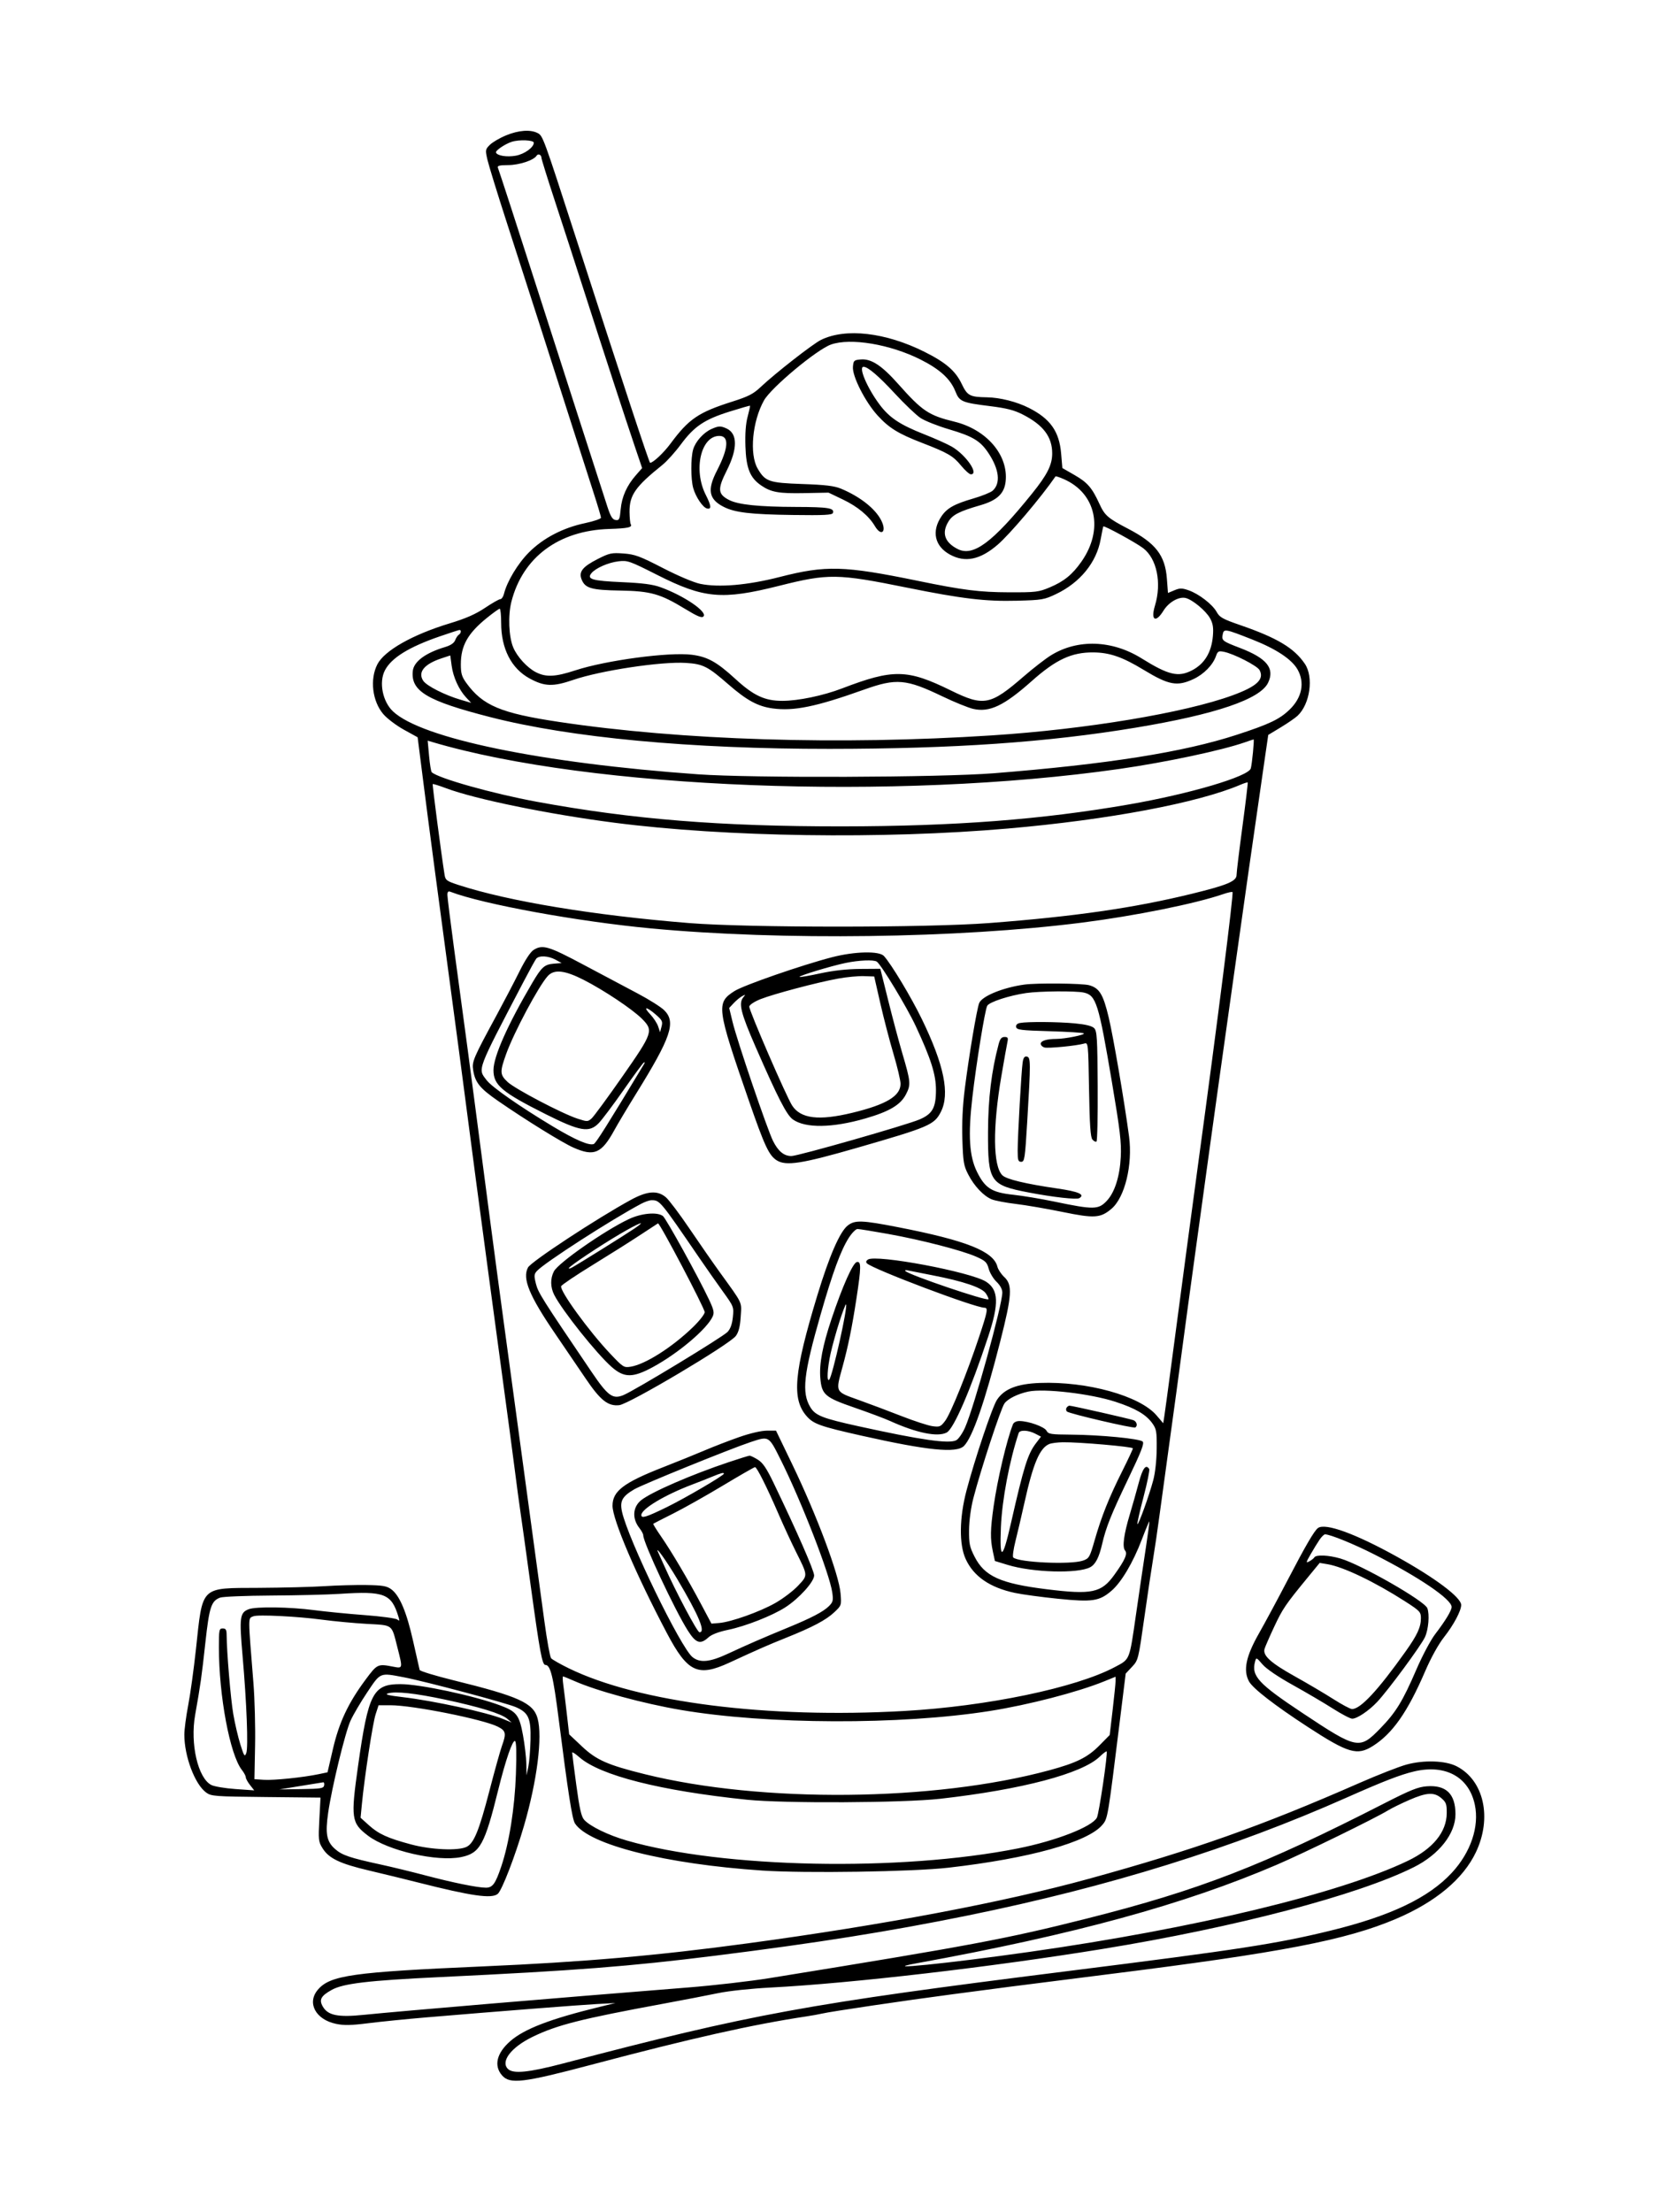 <svg xmlns="http://www.w3.org/2000/svg" width="864" height="1152" viewBox="0 0 864 1152" version="1.1">
	<path d="M 263.555 70.491 C 260.286 71.835, 256.491 74.054, 255.123 75.422 C 252.732 77.813, 252.683 78.115, 253.858 83.205 C 254.530 86.117, 259.081 100.875, 263.972 116 C 274.276 147.868, 287.772 189.872, 298.031 222 C 301.982 234.375, 306.965 249.900, 309.103 256.500 C 311.241 263.100, 312.993 268.986, 312.995 269.580 C 312.998 270.174, 309.288 271.446, 304.750 272.406 C 293.184 274.856, 282.988 280.154, 275.536 287.589 C 269.708 293.404, 264.075 302.738, 262.464 309.250 C 262.089 310.762, 261.241 312, 260.578 312 C 259.915 312, 256.322 314.045, 252.595 316.545 C 247.707 319.823, 242.610 322.063, 234.310 324.579 C 214.919 330.456, 200.256 338.736, 196.552 345.900 C 192.523 353.691, 193.886 365.170, 199.637 371.889 C 201.589 374.169, 206.406 377.812, 210.343 379.986 L 217.500 383.937 220.142 404.718 C 223.745 433.063, 226.493 453.799, 238.999 547 C 240.069 554.975, 242.551 573.875, 244.513 589 C 246.476 604.125, 249.397 626.175, 251.005 638 C 252.612 649.825, 254.601 664.675, 255.425 671 C 256.248 677.325, 258.980 697.575, 261.497 716 C 264.013 734.425, 266.958 756.475, 268.041 765 C 269.125 773.525, 270.454 783.425, 270.994 787 C 271.535 790.575, 274.011 808.350, 276.496 826.500 C 281.118 860.245, 282.373 867, 284.017 867 C 286.677 867, 288.128 872.873, 290.946 895.048 C 295.855 933.682, 297.984 947.327, 299.451 949.566 C 306.725 960.667, 346.691 970.710, 397 974.079 C 419.372 975.577, 475.409 974.714, 494 972.585 C 536.110 967.761, 566.521 959.300, 574.095 950.299 C 576.925 946.935, 576.925 946.939, 583.101 897 L 586.255 871.500 589.540 868 C 592.782 864.546, 592.867 864.210, 595.941 842.500 C 597.654 830.400, 599.704 816.675, 600.496 812 C 601.289 807.325, 602.840 796.750, 603.944 788.500 C 605.048 780.250, 607.545 762.025, 609.494 748 C 611.442 733.975, 614.164 713.950, 615.541 703.500 C 616.919 693.050, 620.072 669.875, 622.548 652 C 625.024 634.125, 628.401 609.600, 630.051 597.500 C 631.702 585.400, 633.924 569.425, 634.989 562 C 636.054 554.575, 639.214 532.075, 642.012 512 C 646.501 479.797, 653.905 427.917, 658.837 394.103 L 660.500 382.705 667 378.774 C 670.575 376.613, 674.509 373.904, 675.741 372.756 C 682.269 366.675, 684.250 352.595, 679.552 345.672 C 673.976 337.455, 665.170 332.178, 645.949 325.539 C 636.804 322.380, 635.164 321.468, 633.647 318.697 C 631.478 314.739, 624.330 309.224, 618.976 307.380 C 615.541 306.196, 614.463 306.198, 611.612 307.389 L 608.272 308.784 607.711 301.357 C 606.788 289.164, 601.864 282.819, 587.536 275.360 C 576.993 269.872, 575.354 268.454, 572.595 262.426 C 568.731 253.986, 566.384 251.272, 559.551 247.342 L 553.271 243.730 552.634 236.201 C 551.659 224.660, 547.022 218.085, 535.874 212.436 C 529.498 209.205, 520.894 207.024, 514.040 206.900 C 505.018 206.738, 503.802 206.090, 500.817 199.851 C 497.590 193.108, 492.500 188.728, 481.500 183.230 C 461.220 173.094, 440.389 170.688, 427.565 177.002 C 423.270 179.117, 403.595 194.496, 396.008 201.669 C 392.343 205.133, 389.673 206.500, 381.508 209.090 C 363.712 214.735, 358.769 218.090, 349.190 231.025 C 345.629 235.834, 340.129 241, 338.570 241 C 338.083 241, 324.474 199.730, 299.987 124 C 282.892 71.129, 282.726 70.677, 279.938 69.265 C 276.166 67.354, 270.079 67.810, 263.555 70.491 M 266.500 73.850 C 263.002 74.987, 257.969 78.407, 258.306 79.417 C 258.867 81.101, 264.070 81.927, 268.684 81.065 C 273.186 80.223, 278 76.741, 278 74.326 C 278 72.914, 270.351 72.597, 266.500 73.850 M 279.446 81.088 C 277.983 83.454, 270.408 85.956, 264.643 85.978 C 260.070 85.995, 258.902 86.304, 259.318 87.385 C 260.180 89.633, 270.206 120.501, 279.330 149 C 288.463 177.528, 312.886 253.351, 316.372 264 C 318.010 269.003, 318.985 270.569, 320.607 270.801 C 322.495 271.070, 322.768 270.494, 323.246 265.228 C 323.841 258.658, 326.442 252.844, 331.217 247.406 L 334.422 243.756 330.822 233.128 C 325.757 218.173, 314.664 184.207, 304.488 152.500 C 299.723 137.650, 292.714 116.030, 288.912 104.456 C 285.110 92.881, 282 82.895, 282 82.265 C 282 80.589, 280.252 79.784, 279.446 81.088 M 432.741 179.429 C 425.312 182.080, 401.614 201.849, 397.887 208.504 C 391.794 219.385, 390.204 236.538, 394.593 244.034 C 398.542 250.777, 400.465 251.441, 417.820 252.050 C 429.975 252.476, 434.512 253.022, 438 254.480 C 447.920 258.624, 455.844 264.873, 458.949 271 C 461.953 276.930, 458.979 279.620, 455.650 273.984 C 452.496 268.645, 446.684 263.810, 439 260.131 L 431.500 256.540 419 256.788 C 405.597 257.054, 401.587 256.345, 396.405 252.794 C 390.597 248.815, 388.604 243.872, 388.221 232.500 C 387.997 225.845, 388.378 220.661, 389.360 217.001 C 390.172 213.977, 390.736 211.403, 390.614 211.280 C 390.491 211.158, 385.657 212.545, 379.870 214.361 C 366.845 218.450, 361.533 222.034, 354.599 231.410 C 351.620 235.438, 347.285 240.256, 344.966 242.117 C 330.827 253.461, 327.756 257.874, 327.861 266.694 C 327.896 269.651, 328.175 272.473, 328.479 272.966 C 329.491 274.604, 327.041 275.145, 317.226 275.453 C 290.958 276.276, 272.277 290.164, 266.349 313.275 C 264.514 320.432, 264.949 331.549, 267.284 337.137 C 269.313 341.993, 274.579 347.744, 279.115 350.059 C 284.346 352.728, 289.219 352.497, 299.618 349.089 C 315.545 343.868, 348.404 339.459, 360.246 340.954 C 368.465 341.991, 373.317 344.682, 383.019 353.586 C 392.471 362.260, 398.330 364.984, 407.500 364.969 C 415.753 364.955, 428.704 362.254, 438.500 358.505 C 465.219 348.279, 472.494 348.411, 495.142 359.526 C 512.361 367.977, 515.725 367.333, 533.138 352.257 C 538.066 347.991, 544.438 343.050, 547.299 341.277 C 561.180 332.676, 579.140 333.265, 594.500 342.827 C 608.544 351.570, 613.636 352.781, 620.790 349.081 C 627.323 345.702, 630.973 339.671, 631.678 331.088 C 632.029 326.822, 631.683 324.672, 630.217 322 C 628.087 318.120, 621.126 312.321, 617.506 311.412 C 613.995 310.531, 608.672 313.561, 605.934 318 C 601.840 324.637, 599.171 323.051, 601.502 315.366 C 605.082 303.566, 602.485 290.896, 595.376 285.473 C 591.597 282.591, 575.054 273.557, 574.620 274.139 C 574.472 274.337, 573.847 277.325, 573.231 280.778 C 571.073 292.873, 562.547 303.361, 550 309.353 C 543.863 312.284, 542.717 312.478, 529.500 312.826 C 513.256 313.254, 500.946 311.788, 472.500 306.037 C 436.038 298.665, 431.473 298.598, 405.752 305.063 C 376.041 312.531, 366.608 311.689, 342.298 299.397 C 327.880 292.107, 326.839 291.741, 322.116 292.300 C 316.813 292.928, 310.234 295.808, 308.025 298.469 C 305.431 301.595, 308.373 302.468, 323.798 303.148 C 334.683 303.628, 339.928 304.313, 344 305.786 C 356.220 310.205, 368.633 318.664, 366.350 321.016 C 365.469 321.923, 363.244 321.011, 356.850 317.117 C 343.858 309.208, 338.894 307.802, 323 307.531 C 308.064 307.277, 304.805 306.358, 302.949 301.876 C 301.257 297.793, 303.309 295.158, 311.361 291.070 C 317.400 288.005, 318.510 287.769, 324.724 288.228 C 330.668 288.666, 333.178 289.593, 345.174 295.777 C 353.066 299.846, 361.305 303.337, 364.656 304.032 C 374.332 306.041, 389.368 304.750, 406 300.483 C 430.099 294.300, 439.534 294.560, 478 302.466 C 501.658 307.328, 510.121 308.393, 525.500 308.442 C 539.479 308.486, 540.923 308.312, 546.712 305.876 C 554.125 302.758, 558.461 299.238, 563.189 292.500 C 574.870 275.851, 570.954 257.093, 554.231 249.594 C 551.893 248.545, 549.854 247.870, 549.700 248.094 C 542.188 258.994, 525.982 278.133, 519.606 283.633 C 510.467 291.516, 502.606 293.136, 494.678 288.769 C 486.778 284.418, 485.059 276.660, 490.278 268.916 C 493.189 264.595, 496.977 262.473, 506.946 259.574 C 511.445 258.266, 515.972 256.430, 517.006 255.494 C 521.228 251.673, 520.397 244.401, 514.768 235.927 C 510.547 229.573, 506.627 227.211, 494.236 223.557 C 488.331 221.816, 481.647 219.158, 479.383 217.651 C 477.118 216.143, 471.064 210.368, 465.929 204.816 C 457.609 195.822, 451.978 191.015, 449.750 191.004 C 446.922 190.990, 451.573 201.956, 458.102 210.696 C 463.182 217.496, 468.710 221.182, 481.230 226.114 C 486.878 228.340, 493.375 231.246, 495.666 232.573 C 503.051 236.850, 510.054 247, 505.620 247 C 504.862 247, 502.573 244.964, 500.534 242.476 C 496.395 237.425, 493.628 235.812, 480.233 230.641 C 467.840 225.858, 463.011 222.886, 457.077 216.394 C 450.612 209.320, 443.794 195.893, 444.202 191.039 C 444.481 187.724, 444.741 187.480, 448.304 187.186 C 453.784 186.735, 459.234 190.323, 467.891 200.083 C 480.265 214.034, 483.706 216.338, 497 219.569 C 513.833 223.660, 525.270 237.037, 523.717 250.816 C 523.011 257.079, 519.246 260.588, 510.525 263.112 C 499.658 266.256, 496.132 268.050, 493.983 271.528 C 490.300 277.487, 491.904 282.383, 498.684 285.875 C 506.821 290.066, 516.880 282.590, 537.464 257.057 C 545.389 247.227, 547.948 242.155, 547.978 236.218 C 548.023 227.517, 543.372 221.336, 532.664 215.866 C 528.175 213.573, 524.239 212.563, 515.613 211.493 C 500.958 209.675, 499.663 209.125, 497.567 203.828 C 495.010 197.369, 489.531 192.341, 479.559 187.304 C 463.658 179.273, 442.944 175.788, 432.741 179.429 M 370.500 223.417 C 366.369 225.261, 362.154 229.977, 360.980 234.069 C 359.712 238.493, 359.731 249.492, 361.016 254.118 C 362.324 258.825, 366.110 264.397, 368.285 264.816 C 370.626 265.267, 370.433 263.370, 367.563 257.714 C 360.949 244.678, 365.005 227, 374.609 227 C 379.853 227, 379.422 233.384, 373.390 245.065 C 368.213 255.091, 369.114 259.977, 376.870 263.934 C 382.716 266.916, 390.885 267.877, 412.925 268.173 C 429.293 268.394, 433.439 268.182, 433.797 267.109 C 434.649 264.554, 431.416 264.030, 414.500 263.984 C 395.246 263.932, 384.500 262.820, 379.754 260.388 C 373.800 257.338, 373.585 254.759, 378.477 245.046 C 384.203 233.676, 384.170 225.765, 378.385 223.130 C 375.276 221.713, 374.233 221.751, 370.500 223.417 M 253.474 321.853 C 243.601 329.841, 240 336.272, 240 345.915 C 240 350.689, 240.498 352.388, 242.851 355.636 C 251.390 367.423, 260.787 371.381, 291.022 375.923 C 355.011 385.535, 437.159 388.097, 516.500 382.955 C 565.511 379.779, 616.822 371.248, 641.846 362.116 C 654.549 357.480, 658.545 353.755, 655.973 348.949 C 654.762 346.687, 642.591 340.447, 637.382 339.418 C 634.612 338.871, 634.153 339.122, 633.267 341.665 C 631.647 346.312, 626.935 351.122, 621.541 353.633 C 613.069 357.578, 608.696 356.770, 595.658 348.852 C 584.573 342.119, 577.947 339.815, 569.456 339.739 C 558.118 339.639, 549.956 343.427, 537.350 354.640 C 522.853 367.536, 515.339 371.103, 506.804 369.140 C 504.221 368.546, 497.021 365.618, 490.804 362.633 C 471.872 353.544, 466.824 353.109, 450 359.113 C 424.980 368.042, 413.475 370.408, 402.396 368.905 C 394.664 367.856, 388.886 364.712, 379.255 356.315 C 368.589 347.015, 366.156 345.785, 357.292 345.210 C 344.521 344.382, 312.774 349.166, 298.500 354.070 C 287.985 357.683, 283.590 357.535, 275.820 353.306 C 266.285 348.116, 261 337.788, 261 324.343 C 261 320.305, 260.656 317, 260.236 317 C 259.815 317, 256.772 319.184, 253.474 321.853 M 229 331.402 C 212.932 336.936, 203.817 342.586, 200.449 349.099 C 197.259 355.267, 199.230 365.297, 204.639 370.426 C 219.502 384.519, 281.834 397.384, 363.500 403.215 C 391.731 405.230, 489.611 404.885, 517.500 402.671 C 576.711 397.971, 616.333 391.702, 644.097 382.640 C 661.106 377.088, 666.356 374.588, 671.587 369.550 C 678.097 363.279, 679.647 355.443, 675.734 348.588 C 672.722 343.313, 664.586 337.920, 652.359 333.095 C 637.926 327.399, 637.366 327.303, 636.771 330.418 C 636.172 333.549, 636.644 333.916, 645.689 337.378 C 659.742 342.756, 663.996 347.991, 660.426 355.515 C 656.345 364.114, 633.057 372.021, 591.500 378.917 C 545.427 386.562, 496.800 389.932, 432 389.970 C 359.710 390.013, 297.179 384.160, 255.341 373.436 C 222.459 365.007, 213.938 359.955, 214.966 349.500 C 215.455 344.536, 221.529 340.011, 231.846 336.926 C 234.686 336.076, 236.484 334.858, 237.034 333.410 C 237.498 332.191, 238.354 330.899, 238.938 330.538 C 240.150 329.789, 240.380 327.967, 239.250 328.065 C 238.838 328.100, 234.225 329.602, 229 331.402 M 230 342.803 C 220.951 345.784, 217.472 350.020, 220.402 354.491 C 222.151 357.160, 231.641 361.978, 239.939 364.410 L 245.379 366.005 242.799 363.252 C 239.013 359.212, 236.015 352.642, 235.209 346.620 L 234.500 341.320 230 342.803 M 648.481 386.507 C 636.404 390.749, 607.201 396.953, 583 400.418 C 466.587 417.083, 307.487 410.853, 225.118 386.405 L 222.737 385.698 223.457 393.599 C 223.854 397.945, 224.476 401.781, 224.839 402.125 C 228.187 405.290, 256.649 413.295, 279.500 417.499 C 329.384 426.675, 375.355 430.383, 438.500 430.324 C 497.274 430.269, 542.512 426.812, 588 418.899 C 619.692 413.387, 650.193 404.363, 651.406 400.141 C 652.068 397.837, 653.311 384.990, 652.866 385.048 C 652.665 385.074, 650.691 385.731, 648.481 386.507 M 646 408.662 C 623.792 418.134, 577.235 426.899, 525 431.442 C 459.733 437.118, 377.959 435.917, 320 428.430 C 285.611 423.987, 247.452 416.164, 232.234 410.436 C 228.636 409.082, 225.543 408.124, 225.360 408.307 C 225.086 408.581, 229.795 444.615, 231.536 455.571 C 231.979 458.363, 232.638 458.843, 238.762 460.840 C 264.862 469.349, 309.373 476.697, 359 480.690 C 389.616 483.154, 482.716 483.151, 515 480.686 C 559.694 477.274, 590.399 472.842, 620.733 465.424 C 639.219 460.903, 644 458.884, 644 455.598 C 644 454.237, 645.373 442.919, 647.051 430.446 C 648.729 417.973, 649.966 407.634, 649.801 407.469 C 649.635 407.304, 647.925 407.841, 646 408.662 M 233 466.029 C 233 467.262, 234.561 479.798, 236.468 493.886 C 243.207 543.654, 245.082 557.663, 247.061 573 C 251.025 603.724, 259.121 664.941, 262.005 686 C 263.625 697.825, 267.232 724.375, 270.021 745 C 272.810 765.625, 276.448 792.400, 278.106 804.500 C 279.764 816.600, 282.205 834.538, 283.531 844.363 C 284.857 854.187, 286.420 862.801, 287.003 863.504 C 287.587 864.208, 291.763 866.586, 296.282 868.790 C 332.663 886.532, 399.539 895.025, 471 890.980 C 514.183 888.536, 560.296 878.918, 580.596 868.122 C 588.566 863.883, 588.121 864.987, 591.624 840.739 C 593.391 828.508, 595.733 812.650, 596.828 805.500 C 597.923 798.350, 598.713 792.391, 598.584 792.258 C 598.455 792.125, 596.678 796.400, 594.635 801.758 C 590.062 813.750, 583.980 824.006, 578.818 828.424 C 572.514 833.820, 568.881 834.358, 551 832.545 C 542.475 831.681, 532.402 830.316, 528.615 829.511 C 515.472 826.718, 506.995 820.867, 502.870 811.742 C 499.438 804.151, 499.623 790.347, 503.345 776.213 C 507.713 759.623, 516.792 732.609, 519.241 728.913 C 522.994 723.250, 529.742 720.604, 541.561 720.163 C 566.138 719.245, 593.595 726.867, 602.286 737.021 L 605.802 741.129 606.400 737.315 C 606.729 735.217, 608.367 723.150, 610.040 710.500 C 615.737 667.420, 621.066 627.540, 624.003 606 C 634.209 531.147, 642.543 465.210, 641.881 464.547 C 641.628 464.295, 639.414 464.781, 636.961 465.626 C 622.604 470.575, 590.967 476.960, 563.500 480.451 C 499.061 488.641, 407.209 489.872, 339 483.460 C 300.857 479.874, 251.381 470.839, 234.577 464.391 C 233.430 463.951, 233 464.398, 233 466.029 M 277.892 494.672 C 276.280 495.673, 273.466 499.957, 270.521 505.895 C 267.902 511.178, 262.589 521.350, 258.715 528.500 C 246.376 551.275, 245.716 552.823, 246.434 557.311 C 247.461 563.737, 249.936 566.782, 259.500 573.383 C 273.928 583.342, 292.811 595.026, 298.655 597.611 C 309.399 602.362, 313.280 600.703, 319.963 588.500 C 321.771 585.200, 326.874 576.650, 331.305 569.500 C 349.514 540.114, 352.150 532.304, 345.951 526.105 C 344.275 524.429, 338.087 520.515, 332.201 517.408 C 326.316 514.301, 313.577 507.538, 303.894 502.379 C 285.612 492.640, 282.603 491.748, 277.892 494.672 M 433.324 498.470 C 417.679 502.514, 387.340 513.033, 382.539 516.078 C 372.891 522.196, 373.209 524.656, 389.883 572.805 C 398.162 596.711, 400.469 601.671, 404.500 604.226 C 409.367 607.310, 417.470 606.046, 446.516 597.671 C 483.911 586.889, 486.554 585.755, 489.987 579.025 C 494.776 569.638, 491.686 554.562, 480.069 530.638 C 474.594 519.362, 464.236 502.128, 460.361 497.847 C 457.891 495.117, 445.160 495.411, 433.324 498.470 M 279.257 499.250 C 278.714 499.938, 275.800 505.225, 272.781 511 C 247.961 558.492, 248.757 556.370, 253.452 562.526 C 256.199 566.128, 270.701 576.243, 288 586.625 C 299.711 593.653, 306.767 596.687, 309.215 595.748 C 310.333 595.319, 316.249 585.920, 335.376 554.180 C 335.910 553.294, 335.882 552.955, 335.304 553.312 C 334.783 553.634, 329.986 560.151, 324.644 567.794 C 319.303 575.436, 313.498 583.157, 311.745 584.950 C 306.827 589.980, 302.033 589.154, 284.200 580.205 C 261.360 568.744, 257 565.069, 257 557.282 C 257 550.198, 264.362 533.632, 277.185 511.862 C 282.109 503.502, 283.549 502.225, 288.500 501.824 L 292.500 501.500 289.300 499.750 C 285.564 497.707, 280.669 497.463, 279.257 499.250 M 440.500 501.428 C 433.055 502.957, 415.836 508.169, 416.392 508.725 C 416.617 508.950, 421.459 508.123, 427.151 506.886 C 433.965 505.406, 441.082 504.614, 447.988 504.569 L 458.475 504.500 462.605 521.085 C 464.876 530.206, 468.114 542.356, 469.802 548.085 C 474.341 563.496, 474.459 564.784, 471.794 569.926 C 468.962 575.391, 463.140 578.834, 450.627 582.446 C 433.488 587.392, 419.437 587.584, 412.943 582.959 C 409.682 580.638, 405.228 571.973, 393.510 545.159 C 385.824 527.570, 384.551 522.459, 387.090 519.382 C 388.365 517.836, 388.309 517.775, 386.500 518.744 C 385.400 519.334, 383.433 520.957, 382.129 522.352 L 379.757 524.888 381.521 532.194 C 383.879 541.966, 399.635 588.285, 402.605 594.180 C 405.319 599.567, 408.292 602, 412.161 602 C 415.626 602, 472.101 585.872, 478.945 582.928 C 485.665 580.038, 487.449 576.799, 487.443 567.500 C 487.438 559.570, 484.807 551.279, 476.932 534.376 C 472.345 524.533, 458.876 502.243, 456.621 500.765 C 454.992 499.698, 447.409 500.009, 440.500 501.428 M 285.287 508.250 C 280.581 513.385, 267.654 537.591, 263.625 548.810 C 260.243 558.228, 260.313 559.616, 264.364 563.437 C 268.181 567.037, 292.791 579.944, 300.782 582.537 C 305.859 584.185, 306.146 584.178, 308.147 582.376 C 309.293 581.344, 316.478 571.551, 324.115 560.614 C 340.067 537.768, 340.445 536.645, 334.273 530.473 C 329.323 525.523, 314.528 515.646, 304.063 510.306 C 294.107 505.225, 288.611 504.623, 285.287 508.250 M 436.500 509.592 C 425.665 511.562, 402.893 517.593, 396.079 520.297 C 392.972 521.530, 390.389 523.218, 390.214 524.130 C 389.902 525.745, 409.579 571.183, 412.559 575.730 C 417.042 582.572, 426.476 583.699, 443.907 579.476 C 461.590 575.192, 469 570.741, 469 564.404 C 469 562.632, 467.349 555.629, 465.331 548.841 C 463.314 542.054, 460.227 530.200, 458.472 522.500 L 455.282 508.500 449.891 508.318 C 446.926 508.218, 440.900 508.791, 436.500 509.592 M 533.500 512.715 C 522.425 514.246, 511.517 518.686, 509.974 522.291 C 508.773 525.097, 504.673 549.449, 502.468 566.876 C 501.337 575.817, 500.915 584.603, 501.197 593.376 C 501.575 605.147, 501.891 607.029, 504.264 611.628 C 507.371 617.649, 512.217 622.778, 516.470 624.545 C 518.136 625.237, 523.775 626.315, 529 626.939 C 534.225 627.564, 545.225 629.453, 553.443 631.138 C 569.959 634.523, 573.086 634.323, 578.800 629.515 C 585.810 623.616, 589.968 606.555, 588 591.770 C 585.591 573.685, 579.816 539.914, 577.399 529.784 C 574.527 517.747, 572.568 514.530, 567.205 513.040 C 563.684 512.062, 539.879 511.832, 533.500 512.715 M 534.500 517.109 C 525.595 518.393, 515.176 521.801, 514.128 523.772 C 512.936 526.013, 508.469 553.586, 506.395 571.500 C 504.111 591.229, 504.794 602.123, 508.825 610.245 C 513.072 618.801, 516.503 620.965, 527.728 622.166 C 532.553 622.682, 542.125 624.275, 549 625.705 C 569.756 630.025, 572.072 629.986, 576.487 625.238 C 580.561 620.858, 583.182 612.586, 583.691 602.500 C 584.074 594.920, 583.347 588.766, 579.084 563.500 C 572.126 522.262, 570.872 518.282, 564.394 516.868 C 560.189 515.951, 541.489 516.101, 534.500 517.109 M 338.681 528.250 C 340.371 530.038, 342.204 532.850, 342.754 534.500 L 343.753 537.500 344.534 534.555 C 345.225 531.948, 344.877 531.233, 341.491 528.305 C 336.575 524.056, 334.680 524.019, 338.681 528.250 M 531.192 532.713 C 529.691 533, 528.995 533.740, 529.203 534.827 C 529.483 536.290, 531.680 536.563, 546.682 537 C 556.119 537.275, 564.112 537.773, 564.444 538.107 C 565.217 538.885, 554.786 540.996, 550.083 541.014 C 545.083 541.033, 542 542, 542 543.549 C 542 544.273, 542.841 545.132, 543.869 545.458 C 545.724 546.047, 560.552 544.605, 564.626 543.440 C 566.744 542.834, 566.753 542.916, 567.168 567.313 C 567.479 585.628, 567.917 592.195, 568.905 593.386 C 569.632 594.262, 570.590 594.753, 571.034 594.479 C 571.479 594.204, 571.765 581.175, 571.671 565.525 C 571.520 540.372, 571.305 536.876, 569.822 535.394 C 568.690 534.262, 565.438 533.458, 559.822 532.921 C 551.054 532.083, 535.096 531.967, 531.192 532.713 M 520.080 543.750 C 516.337 557.823, 514.613 572.108, 514.557 589.500 C 514.475 615.446, 515.590 617.109, 535.652 620.963 C 548.534 623.437, 560.704 624.801, 562.117 623.927 C 565.200 622.022, 561.783 620.519, 550.707 618.907 C 533.979 616.474, 524.096 614.096, 522.002 612.002 C 517.140 607.140, 516.941 587.178, 521.489 560.500 C 522.895 552.250, 524.313 544.263, 524.640 542.750 C 525.138 540.442, 524.899 540, 523.155 540 C 521.598 540, 520.827 540.940, 520.080 543.750 M 532.598 553.188 C 531.930 557.481, 529.992 591.785, 529.997 599.250 C 530 604.188, 530.263 605, 531.860 605 C 533.574 605, 533.818 603.368, 534.963 584.250 C 536.830 553.064, 536.819 550.634, 534.807 550.222 C 533.559 549.966, 532.979 550.746, 532.598 553.188 M 328.500 624.849 C 310.801 634.508, 276.614 656.984, 274.982 660.033 C 271.915 665.765, 275.607 674.738, 289.238 694.679 C 294.332 702.131, 301.425 712.562, 305 717.858 C 312.657 729.201, 316.666 732.380, 322.500 731.733 C 327.689 731.156, 380.157 699.992, 383.250 695.649 C 384.721 693.583, 385.444 690.694, 385.757 685.623 C 386.250 677.663, 387.103 679.472, 374.850 662.500 C 371.276 657.550, 364.148 647.289, 359.010 639.699 C 353.871 632.108, 348.358 624.796, 346.757 623.449 C 342.367 619.755, 337.091 620.160, 328.500 624.849 M 333.961 626.837 C 318.360 635.117, 283.486 657.596, 279.630 661.856 C 278.120 663.525, 278.058 664.343, 279.120 668.561 C 280.275 673.149, 282.266 676.301, 308.020 714.314 C 316.622 727.011, 319.105 728.816, 324.737 726.470 C 330.648 724.008, 376.454 696.210, 378.912 693.593 C 380.395 692.015, 381.300 689.482, 381.670 685.872 C 382.211 680.589, 382.124 680.367, 376.445 672.500 C 373.268 668.100, 367.745 660.225, 364.171 655 C 343.704 625.076, 343.641 625, 339.277 625 C 338.257 625, 335.865 625.827, 333.961 626.837 M 327.454 634.862 C 314.808 640.844, 290.762 657.625, 288.462 662.073 C 286.546 665.778, 286.609 670.332, 288.631 674.300 C 292.800 682.482, 310.671 704.900, 318.561 711.845 C 325.050 717.557, 329.553 717.570, 340 711.906 C 353.208 704.746, 368.181 692.087, 371.150 685.570 C 372.073 683.544, 371.765 682.100, 369.284 676.822 C 363.821 665.198, 346.893 634.516, 345.245 633.250 C 342.317 631.001, 334.027 631.752, 327.454 634.862 M 441.478 638.196 C 437.395 641.408, 431.879 654.080, 425.677 674.500 C 413.446 714.774, 412.230 728.498, 420.101 737.462 C 423.677 741.535, 427.173 742.780, 448.500 747.576 C 483.087 755.354, 498.128 756.872, 502.023 752.977 C 506.477 748.523, 512.934 729.921, 520.920 698.537 C 527.029 674.530, 527.377 669.088, 523.057 665.054 C 521.439 663.542, 519.810 661.092, 519.438 659.610 C 517.432 651.616, 503.282 645.989, 467.777 639.066 C 448.849 635.375, 445.217 635.255, 441.478 638.196 M 322.949 642.566 C 312.331 648.821, 297.173 658.911, 296.320 660.291 C 296.011 660.791, 296.709 660.691, 297.870 660.070 C 300.855 658.472, 325.700 642.960, 330.482 639.708 C 337.359 635.031, 332.808 636.758, 322.949 642.566 M 333.500 643.062 C 328.550 646.336, 317.356 653.399, 308.625 658.757 C 299.894 664.116, 292.529 669.074, 292.259 669.775 C 291.363 672.098, 306.759 693.283, 317.840 704.973 C 324.540 712.042, 324.912 712.276, 328.507 711.693 C 336.053 710.468, 349.933 701.662, 360.763 691.228 C 364.193 687.923, 367 684.357, 367 683.303 C 367 681.273, 343.595 636.770, 342.677 637.055 C 342.579 637.085, 338.450 639.788, 333.500 643.062 M 442.010 644.645 C 437.845 651.213, 433.665 662.592, 427.409 684.393 C 418.462 715.567, 417.398 725.192, 422.051 732.843 C 424.656 737.128, 428.343 738.582, 447 742.687 C 479.742 749.889, 494.312 751.974, 498.023 749.988 C 499.212 749.351, 501.275 746.366, 502.607 743.354 C 507.343 732.645, 522 679.548, 522 673.100 C 522 671.374, 520.894 669.315, 518.984 667.485 C 517.325 665.896, 515.498 662.850, 514.923 660.716 C 514.006 657.310, 513.205 656.538, 508.362 654.396 C 500.982 651.133, 479.744 645.659, 462.350 642.539 C 454.568 641.142, 447.471 640, 446.578 640 C 445.686 640, 443.630 642.090, 442.010 644.645 M 452.008 655.913 C 451.026 656.574, 450.855 657.250, 451.508 657.892 C 454.592 660.926, 507.759 681, 512.711 681 C 514.678 681, 514.335 682.860, 509.911 696.185 C 503.782 714.643, 495.125 736.066, 492.259 739.867 C 489.918 742.970, 489.397 743.189, 485.590 742.667 C 483.318 742.356, 476.069 739.991, 469.480 737.412 C 462.891 734.834, 452.775 731.030, 447 728.960 C 434.855 724.606, 435.118 725.146, 438.724 712 C 441.705 701.132, 443.729 691.239, 445.987 676.500 C 448.530 659.902, 448.574 656.743, 446.257 657.189 C 444.186 657.588, 438.747 669.807, 433.038 686.886 C 428.384 700.810, 426.604 710.210, 427.219 717.624 C 427.935 726.262, 429.584 727.686, 445.069 733.041 C 452.456 735.595, 460.750 738.705, 463.500 739.951 C 477.348 746.230, 488.381 748.472, 493.073 745.961 C 496.747 743.995, 505.533 723.658, 514.658 696 C 520.334 678.798, 520.078 671.718, 513.630 667.493 C 505.828 662.381, 456.245 653.064, 452.008 655.913 M 471.606 661.944 C 473.906 664.084, 513.738 677.595, 514.754 676.580 C 514.977 676.356, 514.400 675.014, 513.471 673.596 C 511.443 670.501, 501.942 667.266, 485.500 664.072 C 479.450 662.897, 473.648 661.750, 472.606 661.524 C 471.564 661.297, 471.114 661.486, 471.606 661.944 M 437.194 688.177 C 435.548 693.305, 433.481 700.739, 432.601 704.697 C 430.866 712.498, 430.462 719.995, 431.859 718.450 C 433.568 716.561, 441.655 680.321, 440.602 679.269 C 440.374 679.041, 438.840 683.049, 437.194 688.177 M 535.500 724.661 C 530.043 725.830, 524.833 728.427, 523.126 730.828 C 521.187 733.556, 510.843 765.053, 506.931 780.140 C 505.636 785.134, 504.730 791.788, 504.680 796.666 C 504.608 803.842, 504.958 805.540, 507.571 810.666 C 512.773 820.872, 521.022 824.602, 544.962 827.576 C 568.696 830.524, 573.588 829.488, 580.349 820.077 C 585.908 812.340, 587.333 809.106, 585.929 807.414 C 584.397 805.568, 585.257 799.078, 588.434 788.504 C 589.757 784.102, 591.824 776.788, 593.029 772.250 C 595.080 764.524, 596.797 762.245, 598.496 764.993 C 598.833 765.539, 597.495 772.124, 595.521 779.626 C 593.547 787.128, 592.122 793.455, 592.353 793.686 C 592.903 794.236, 598.431 778.921, 600.602 770.832 C 601.614 767.065, 602.342 760.450, 602.401 754.500 C 602.490 745.508, 602.262 744.167, 600.143 741.195 C 596.863 736.596, 591.382 733.393, 580.975 729.992 C 568.010 725.755, 543.695 722.904, 535.500 724.661 M 555.446 733.087 C 555.077 733.685, 555.163 734.562, 555.637 735.037 C 556.744 736.143, 590.253 743.961, 591.250 743.345 C 592.617 742.501, 592.027 740.224, 590.266 739.548 C 588.339 738.809, 558.297 732, 556.962 732 C 556.498 732, 555.816 732.489, 555.446 733.087 M 527.522 741.750 C 524.290 749.919, 519.462 770.411, 517.473 784.395 C 515.742 796.571, 515.661 801.319, 517.070 807.889 L 518.139 812.877 524.820 814.921 C 537.803 818.894, 561.352 819.558, 567.754 816.132 C 570.531 814.646, 572.367 811.079, 574 804 C 576.014 795.273, 578.644 788.715, 587.758 769.695 C 594.366 755.906, 596.022 751.621, 595.099 750.695 C 593.586 749.178, 573.066 747.192, 557.785 747.083 C 547.208 747.008, 545.968 746.809, 545.018 745.034 C 543.908 742.960, 535.621 740, 530.925 740 C 529.273 740, 527.943 740.684, 527.522 741.750 M 385 748.341 C 379.775 750.167, 371.675 753.292, 367 755.285 C 362.325 757.279, 352.693 761.178, 345.596 763.950 C 324.772 772.084, 319 776.461, 319 784.120 C 319 791.322, 331.341 820.221, 347.346 850.500 C 358.126 870.893, 363.441 873.393, 379.875 865.803 C 395.141 858.752, 399.994 856.624, 409.310 852.895 C 423.180 847.343, 430.185 843.634, 434.517 839.549 C 438.238 836.039, 438.269 835.945, 437.754 829.753 C 436.933 819.887, 425.360 789.002, 412.458 762.250 L 404.139 745 399.320 745.010 C 396.459 745.016, 390.639 746.370, 385 748.341 M 530.521 746.250 C 525.691 760.765, 521.863 781.033, 521.268 795.250 C 520.520 813.129, 522.123 812.445, 526.541 793 C 533.186 763.750, 535.249 757.162, 539.520 751.563 L 542.142 748.125 539.121 746.562 C 535.488 744.684, 531.095 744.524, 530.521 746.250 M 391 750.924 C 380.618 754.351, 334.700 772.986, 330.343 775.539 C 324.011 779.250, 322.696 781.682, 323.964 787.339 C 327.204 801.798, 354.574 858.160, 360.691 862.972 C 364.620 866.062, 369.698 865.553, 379.191 861.118 C 388.676 856.686, 397.627 852.793, 410.379 847.552 C 422.579 842.538, 428.816 839.275, 431.686 836.405 C 433.832 834.258, 434.038 833.416, 433.435 829.236 C 432.022 819.451, 417.126 781.188, 406.415 759.830 C 400.312 747.662, 400.518 747.781, 391 750.924 M 546.500 751.945 C 541.482 753.999, 538.054 762.073, 533.530 782.500 C 532.068 789.100, 529.975 798.052, 528.878 802.392 C 527.782 806.733, 527.248 810.629, 527.692 811.049 C 530.445 813.653, 557.619 814.886, 563.942 812.694 C 567.221 811.557, 567.516 811.044, 570.127 801.940 C 573.661 789.622, 577.622 779.714, 584.482 766.036 C 587.517 759.984, 590 754.670, 590 754.225 C 590 753.363, 561.854 750.911, 553.500 751.046 C 550.750 751.090, 547.600 751.495, 546.500 751.945 M 379.500 761.411 C 360.094 767.900, 339.168 776.995, 333.913 781.223 C 329.497 784.777, 329.114 790.787, 332.991 795.716 C 334.096 797.121, 335 798.818, 335 799.487 C 335 803.346, 351.562 838.721, 358.299 849.253 C 362.453 855.747, 364.761 856.488, 368.945 852.667 C 370.612 851.146, 374.203 849.770, 379.275 848.710 C 388.412 846.801, 402.155 841.393, 408.953 837.030 C 416.086 832.453, 424 823.711, 424 820.409 C 424 817.923, 415.113 797.637, 402.946 772.351 C 399.193 764.550, 397.277 761.716, 394.664 760.101 C 392.794 758.946, 390.867 758.015, 390.382 758.033 C 389.897 758.052, 385 759.571, 379.500 761.411 M 376.478 773.604 C 367.690 778.887, 356 785.464, 350.500 788.219 C 345 790.975, 340.366 793.350, 340.201 793.497 C 340.037 793.644, 341.882 796.630, 344.303 800.132 C 349.738 807.997, 358.184 822.288, 365.203 835.496 L 370.516 845.492 374.508 845.171 C 380.743 844.670, 395.763 839.322, 403.814 834.736 C 407.837 832.444, 413.152 828.407, 415.625 825.763 C 420.812 820.218, 420.844 820.723, 414.493 808 C 412.159 803.325, 408.107 794.550, 405.489 788.500 C 399.371 774.362, 394.180 764, 393.216 764 C 392.798 764, 385.266 768.322, 376.478 773.604 M 371 768.932 C 368.525 769.959, 363.800 771.820, 360.500 773.068 C 346.238 778.459, 334 785.796, 334 788.955 C 334 790.848, 336.551 790.062, 347.089 784.921 C 356.723 780.222, 377 768.351, 377 767.410 C 377 766.673, 375.571 767.036, 371 768.932 M 686.399 795.706 C 684.483 797.089, 679.889 804.976, 670.503 823 C 665.490 832.625, 658.799 845.059, 655.635 850.630 C 648.869 862.541, 647.362 869.802, 650.461 875.557 C 652.436 879.225, 663.732 887.981, 681.005 899.235 C 702.193 913.039, 706.840 914.395, 715.054 909.174 C 725.272 902.679, 733.060 891.537, 742.193 870.345 C 745.277 863.188, 749.112 856.269, 752.105 852.461 C 757.058 846.158, 760.938 838.879, 760.978 835.813 C 761.029 831.908, 747.577 821.784, 727.604 810.695 C 705.886 798.636, 690.230 792.941, 686.399 795.706 M 687.248 801.750 C 686.209 803.263, 684.112 806.675, 682.588 809.334 C 680.106 813.663, 680.030 814.054, 681.853 813.079 C 682.973 812.480, 684.165 811.542, 684.503 810.995 C 685.421 809.510, 691.924 809.792, 698.068 811.583 C 708.760 814.699, 741.874 833.624, 743.346 837.460 C 744.586 840.691, 743.951 848.511, 742.125 852.500 C 740.082 856.963, 722.812 880.373, 717.150 886.356 C 712.802 890.949, 706.746 895, 704.227 895 C 703.230 895, 698.711 892.638, 694.185 889.750 C 689.659 886.862, 680.286 881.350, 673.355 877.500 C 665.534 873.155, 659.520 869.065, 657.502 866.716 C 654.361 863.061, 654.230 863.010, 653.639 865.216 C 651.611 872.788, 655.234 876.714, 678.521 892.173 C 706.864 910.989, 708.001 911.211, 718.863 900.044 C 726.985 891.696, 730.508 885.942, 737.661 869.353 C 740.709 862.284, 745.098 854.025, 747.414 851 C 752.752 844.029, 756 838.668, 756 836.828 C 756 832.784, 738.933 821.204, 715.427 809.298 C 704.842 803.937, 692.682 799, 690.064 799 C 689.554 799, 688.286 800.237, 687.248 801.750 M 342.828 808.500 C 343.341 809.600, 344.762 812.750, 345.984 815.500 C 351.960 828.942, 363.120 849.979, 364.281 849.992 C 367.637 850.027, 364.044 841.415, 352.751 822.353 C 347.161 812.918, 340.642 803.817, 342.828 808.500 M 680.873 821.686 C 669.411 835.656, 667.994 837.744, 663.570 847.185 C 661.170 852.308, 658.921 857.461, 658.572 858.636 C 657.539 862.114, 661.772 865.948, 674.429 873 C 680.846 876.575, 689.787 881.854, 694.298 884.732 C 698.809 887.609, 703.220 889.972, 704.100 889.982 C 708.521 890.032, 717.545 880.345, 731.968 860.069 C 738.146 851.383, 740 847.357, 740 842.628 C 740 839.420, 739.455 838.842, 731.750 833.894 C 715.978 823.766, 699.633 815.934, 691.393 814.558 L 687.285 813.872 680.873 821.686 M 169 825.989 C 162.675 826.401, 147.297 826.796, 134.827 826.868 C 103.965 827.048, 105.663 825.384, 102.027 859 C 100.926 869.175, 99.120 882.224, 98.013 887.998 C 96.906 893.772, 96 900.658, 96 903.301 C 96 914.581, 101.453 929.088, 107.321 933.418 C 109.999 935.394, 111.588 935.515, 138.532 935.794 L 166.922 936.087 166.314 947.437 C 165.747 958.015, 165.857 959.033, 167.940 962.403 C 171.228 967.723, 176.912 970.467, 192 974.020 C 199.425 975.768, 210.900 978.567, 217.500 980.240 C 245.631 987.370, 256.034 988.866, 259.209 986.238 C 261.399 984.425, 268.225 966.741, 272.859 950.874 C 279.718 927.391, 282.628 904.404, 279.960 894.794 C 277.740 886.802, 270.148 883.370, 236.165 874.994 C 226.631 872.644, 218.703 870.221, 218.549 869.610 C 218.394 869, 216.855 862.200, 215.128 854.500 C 211.724 839.314, 208.087 830.739, 203.708 827.568 C 201.384 825.886, 199.209 825.522, 190.708 825.395 C 185.094 825.311, 175.325 825.578, 169 825.989 M 177 829.989 C 170.675 830.400, 154.617 830.796, 141.315 830.868 C 128.013 830.941, 115.999 831.430, 114.617 831.955 C 110.001 833.711, 108.988 836.822, 106.939 855.553 C 104.999 873.277, 104.468 877.027, 101.624 893.084 C 98.965 908.093, 103.077 925.920, 110.027 929.514 C 111.549 930.301, 117.206 931.255, 122.597 931.634 L 132.399 932.323 130.200 929.527 C 128.990 927.989, 128 926.177, 128 925.500 C 128 924.823, 127.082 923.103, 125.961 921.677 C 119.739 913.768, 114 883.129, 114 857.826 C 114 848.667, 114.136 848, 116 848 C 117.586 848, 118.004 848.674, 118.021 851.250 C 118.077 860.172, 120.117 884.542, 121.473 892.500 C 122.317 897.450, 123.983 904.604, 125.177 908.398 C 127.114 914.558, 127.443 915.040, 128.255 912.898 C 129.360 909.983, 128.485 887.032, 126.322 862.196 C 124.577 842.156, 124.898 839.750, 129.553 837.980 C 133.314 836.550, 150.827 836.797, 163.500 838.459 C 169.550 839.252, 181.475 840.423, 190 841.061 C 198.525 841.699, 206.127 842.730, 206.894 843.353 C 208.044 844.286, 208.156 844.047, 207.533 841.992 C 203.863 829.885, 200.274 828.475, 177 829.989 M 132 841.655 C 129.107 842.899, 129.107 840.412, 131.989 876.500 C 132.648 884.750, 133.033 899.375, 132.844 909 L 132.500 926.500 137.500 926.828 C 142.619 927.165, 157.923 925.583, 166.034 923.879 L 170.568 922.927 173.376 910.825 C 176.597 896.945, 181.340 886.850, 190.324 874.750 C 196.479 866.461, 196.706 866.353, 204.750 867.909 C 209.839 868.894, 209.813 869.016, 206.927 857.715 C 203.836 845.610, 204.886 846.407, 190.999 845.622 C 184.348 845.246, 173.865 844.261, 167.703 843.434 C 154.966 841.723, 134.244 840.691, 132 841.655 M 191.254 881.250 C 187.849 886.337, 183.925 893.011, 182.536 896.079 C 179.732 902.271, 172.807 930.802, 170.903 944 C 169.323 954.961, 170.100 959.002, 174.535 962.897 C 178.190 966.106, 182.165 967.449, 198.500 970.996 C 204 972.190, 214.350 974.710, 221.500 976.596 C 236.022 980.426, 248.708 983, 253.065 983 C 256.549 983, 258.017 980.975, 261.040 972 C 265.171 959.735, 268.062 941.539, 268.683 923.892 C 269.075 912.762, 268.922 907.070, 268.219 906.635 C 266.988 905.875, 263.277 916.662, 259.493 932 C 252.441 960.583, 249.999 965.028, 240.233 967.055 C 227.674 969.663, 201.916 963.744, 191.601 955.881 C 182.949 949.285, 182.614 946.902, 186.482 919.531 C 191.830 881.685, 194.255 877, 208.492 877 C 218.713 877, 247.023 883.043, 260.602 888.124 C 269.052 891.286, 270.446 893.116, 272.365 903.567 C 273.266 908.480, 274.052 915.200, 274.112 918.500 L 274.219 924.500 275.154 920 C 275.668 917.525, 276.181 911.206, 276.294 905.959 C 276.537 894.721, 275.259 891.878, 268.666 888.985 C 263.814 886.856, 221.491 875.572, 210.396 873.449 C 197.670 871.014, 198.271 870.769, 191.254 881.250 M 293.340 877.250 C 293.672 879.587, 294.500 886.372, 295.181 892.326 L 296.418 903.152 303.037 909.397 C 310.592 916.523, 316.358 919.075, 335.804 923.899 C 396.661 938.995, 486.408 938.138, 546.373 921.889 C 560.742 917.995, 566.434 915.164, 572.713 908.791 L 577.927 903.500 579.454 890.500 C 580.294 883.350, 580.986 876.519, 580.991 875.320 L 581 873.140 575.111 875.533 C 561.229 881.174, 535.718 887.791, 515.549 890.983 C 469.110 898.332, 399.358 898.094, 354.500 890.433 C 334.931 887.091, 310.779 880.530, 299.208 875.413 C 296.207 874.086, 293.523 873, 293.244 873 C 292.965 873, 293.008 874.913, 293.340 877.250 M 202.023 881.828 C 200.223 882.374, 202.336 882.907, 209.753 883.777 C 225.861 885.667, 253.737 891.735, 262 895.150 L 266.500 897.010 264.156 895.019 C 261.035 892.367, 249.709 888.881, 231.832 885.068 C 216.119 881.717, 206.010 880.618, 202.023 881.828 M 195.612 892.750 C 194.106 897.372, 189.826 925.375, 188.462 939.536 L 187.784 946.572 192.019 950.399 C 197.185 955.065, 201.850 957.195, 214.093 960.475 C 224.538 963.273, 238.643 963.888, 243 961.735 C 246.827 959.844, 249.518 953.235, 254.905 932.500 C 257.620 922.050, 260.552 911.531, 261.421 909.124 C 263.767 902.623, 263.475 901.280, 259.250 899.149 C 251.671 895.326, 215.004 888, 203.451 888 L 197.161 888 195.612 892.750 M 297.983 912.646 C 297.973 913.116, 298.940 920.700, 300.132 929.500 C 301.799 941.818, 302.744 945.996, 304.236 947.657 C 307.275 951.039, 316.733 955.642, 326.404 958.444 C 376.284 972.899, 468.802 974.757, 530.211 962.538 C 549.917 958.617, 568.680 951.308, 571.250 946.553 C 572.362 944.494, 577.026 912.879, 576.337 912.068 C 576.135 911.831, 574.514 913.043, 572.735 914.761 C 563.584 923.599, 532.188 931.891, 489.680 936.698 C 470.458 938.871, 408.158 939.178, 389 937.193 C 343.842 932.515, 312.568 924.584, 301.720 915.059 C 299.674 913.262, 297.992 912.177, 297.983 912.646 M 732.500 918.894 C 728.650 919.940, 717.625 924.250, 708 928.473 C 656.652 951, 622.102 963.232, 567 978.392 C 522.745 990.568, 460.231 1002.395, 389.500 1011.972 C 342.114 1018.389, 304.175 1021.693, 251.500 1023.993 C 183.554 1026.960, 171.866 1028.617, 165.496 1036.187 C 159.766 1042.997, 164.346 1051.622, 174.893 1053.884 C 179.125 1054.791, 182.698 1054.725, 191.876 1053.568 C 198.269 1052.762, 211.825 1051.401, 222 1050.544 C 259.110 1047.417, 301.730 1044.083, 311 1043.583 L 320.500 1043.071 312.500 1045.021 C 286.486 1051.362, 273.031 1056.522, 265.682 1062.974 C 258.670 1069.131, 257.094 1075.674, 261.414 1080.694 C 265.511 1085.454, 272.259 1084.658, 308 1075.194 C 360.176 1061.378, 391.666 1054.301, 420 1050.024 C 423.025 1049.567, 426.625 1048.918, 428 1048.581 C 432.213 1047.549, 471.613 1041.714, 496 1038.512 C 506.175 1037.175, 519.675 1035.400, 526 1034.567 C 532.325 1033.734, 555.662 1030.778, 577.861 1027.998 C 667.334 1016.792, 701.036 1010.297, 727 999.257 C 747.671 990.467, 762.009 978.507, 768.657 964.507 C 777.169 946.582, 772.802 927.084, 758.643 919.800 C 752.798 916.793, 741.657 916.407, 732.500 918.894 M 736.500 922.458 C 729.350 924.143, 720.374 927.616, 701.500 936.001 C 641.835 962.507, 577.696 982.475, 504 997.486 C 463.412 1005.753, 425.420 1011.800, 372.500 1018.417 C 327.681 1024.021, 299.974 1026.174, 229.033 1029.564 C 191.598 1031.354, 178.732 1032.880, 172.715 1036.244 C 167.176 1039.342, 166.099 1041.300, 168.032 1044.759 C 170.702 1049.538, 175.959 1050.613, 189.710 1049.195 C 207.473 1047.364, 291.155 1040.306, 358.500 1034.960 C 371.700 1033.912, 390.825 1031.706, 401 1030.058 C 506.008 1013.051, 524.247 1009.627, 566.034 999.074 C 624.564 984.294, 657.486 971.544, 721 939.056 C 734.553 932.123, 738.498 930.542, 743.090 930.199 C 753.166 929.448, 758 934.173, 758 944.772 C 758 954.879, 749.471 965.733, 736.372 972.294 C 707.255 986.880, 643.358 1003.664, 574 1014.944 C 516.052 1024.369, 443.307 1032.824, 401.500 1034.993 C 391.066 1035.535, 379.507 1036.763, 374 1037.916 C 368.775 1039.009, 355.950 1041.482, 345.500 1043.412 C 302.412 1051.368, 290.093 1054.488, 277.388 1060.663 C 266.268 1066.068, 260.579 1073.436, 264.499 1077.356 C 267.213 1080.070, 275.206 1079.277, 293.500 1074.477 C 391.974 1048.641, 419.695 1043.566, 555.500 1026.511 C 645.278 1015.236, 664.751 1012.242, 692.790 1005.402 C 724.220 997.734, 744.064 988.271, 756.161 975.183 C 765.970 964.569, 770.483 951.188, 768.086 939.823 C 765.029 925.328, 752.814 918.613, 736.500 922.458 M 156.500 930.039 L 145.500 931.827 156.988 931.664 C 167.058 931.520, 168.517 931.284, 168.811 929.750 C 168.996 928.788, 168.776 928.057, 168.323 928.126 C 167.870 928.195, 162.550 929.056, 156.500 930.039 M 733.874 937.354 C 729.679 939.186, 724.729 941.615, 722.874 942.753 C 716.162 946.869, 679.168 964.944, 665 971.030 C 616.891 991.694, 559.338 1007.445, 477.500 1022.342 C 456.050 1026.247, 493.783 1022.450, 536 1016.456 C 622.216 1004.215, 697.657 986.066, 733.177 969.021 C 746.256 962.745, 753.361 954.059, 753.451 944.235 C 753.494 939.522, 753.141 938.521, 750.694 936.415 C 746.887 933.138, 743.039 933.352, 733.874 937.354" stroke="none" fill="black" fill-rule="evenodd"/>
</svg>